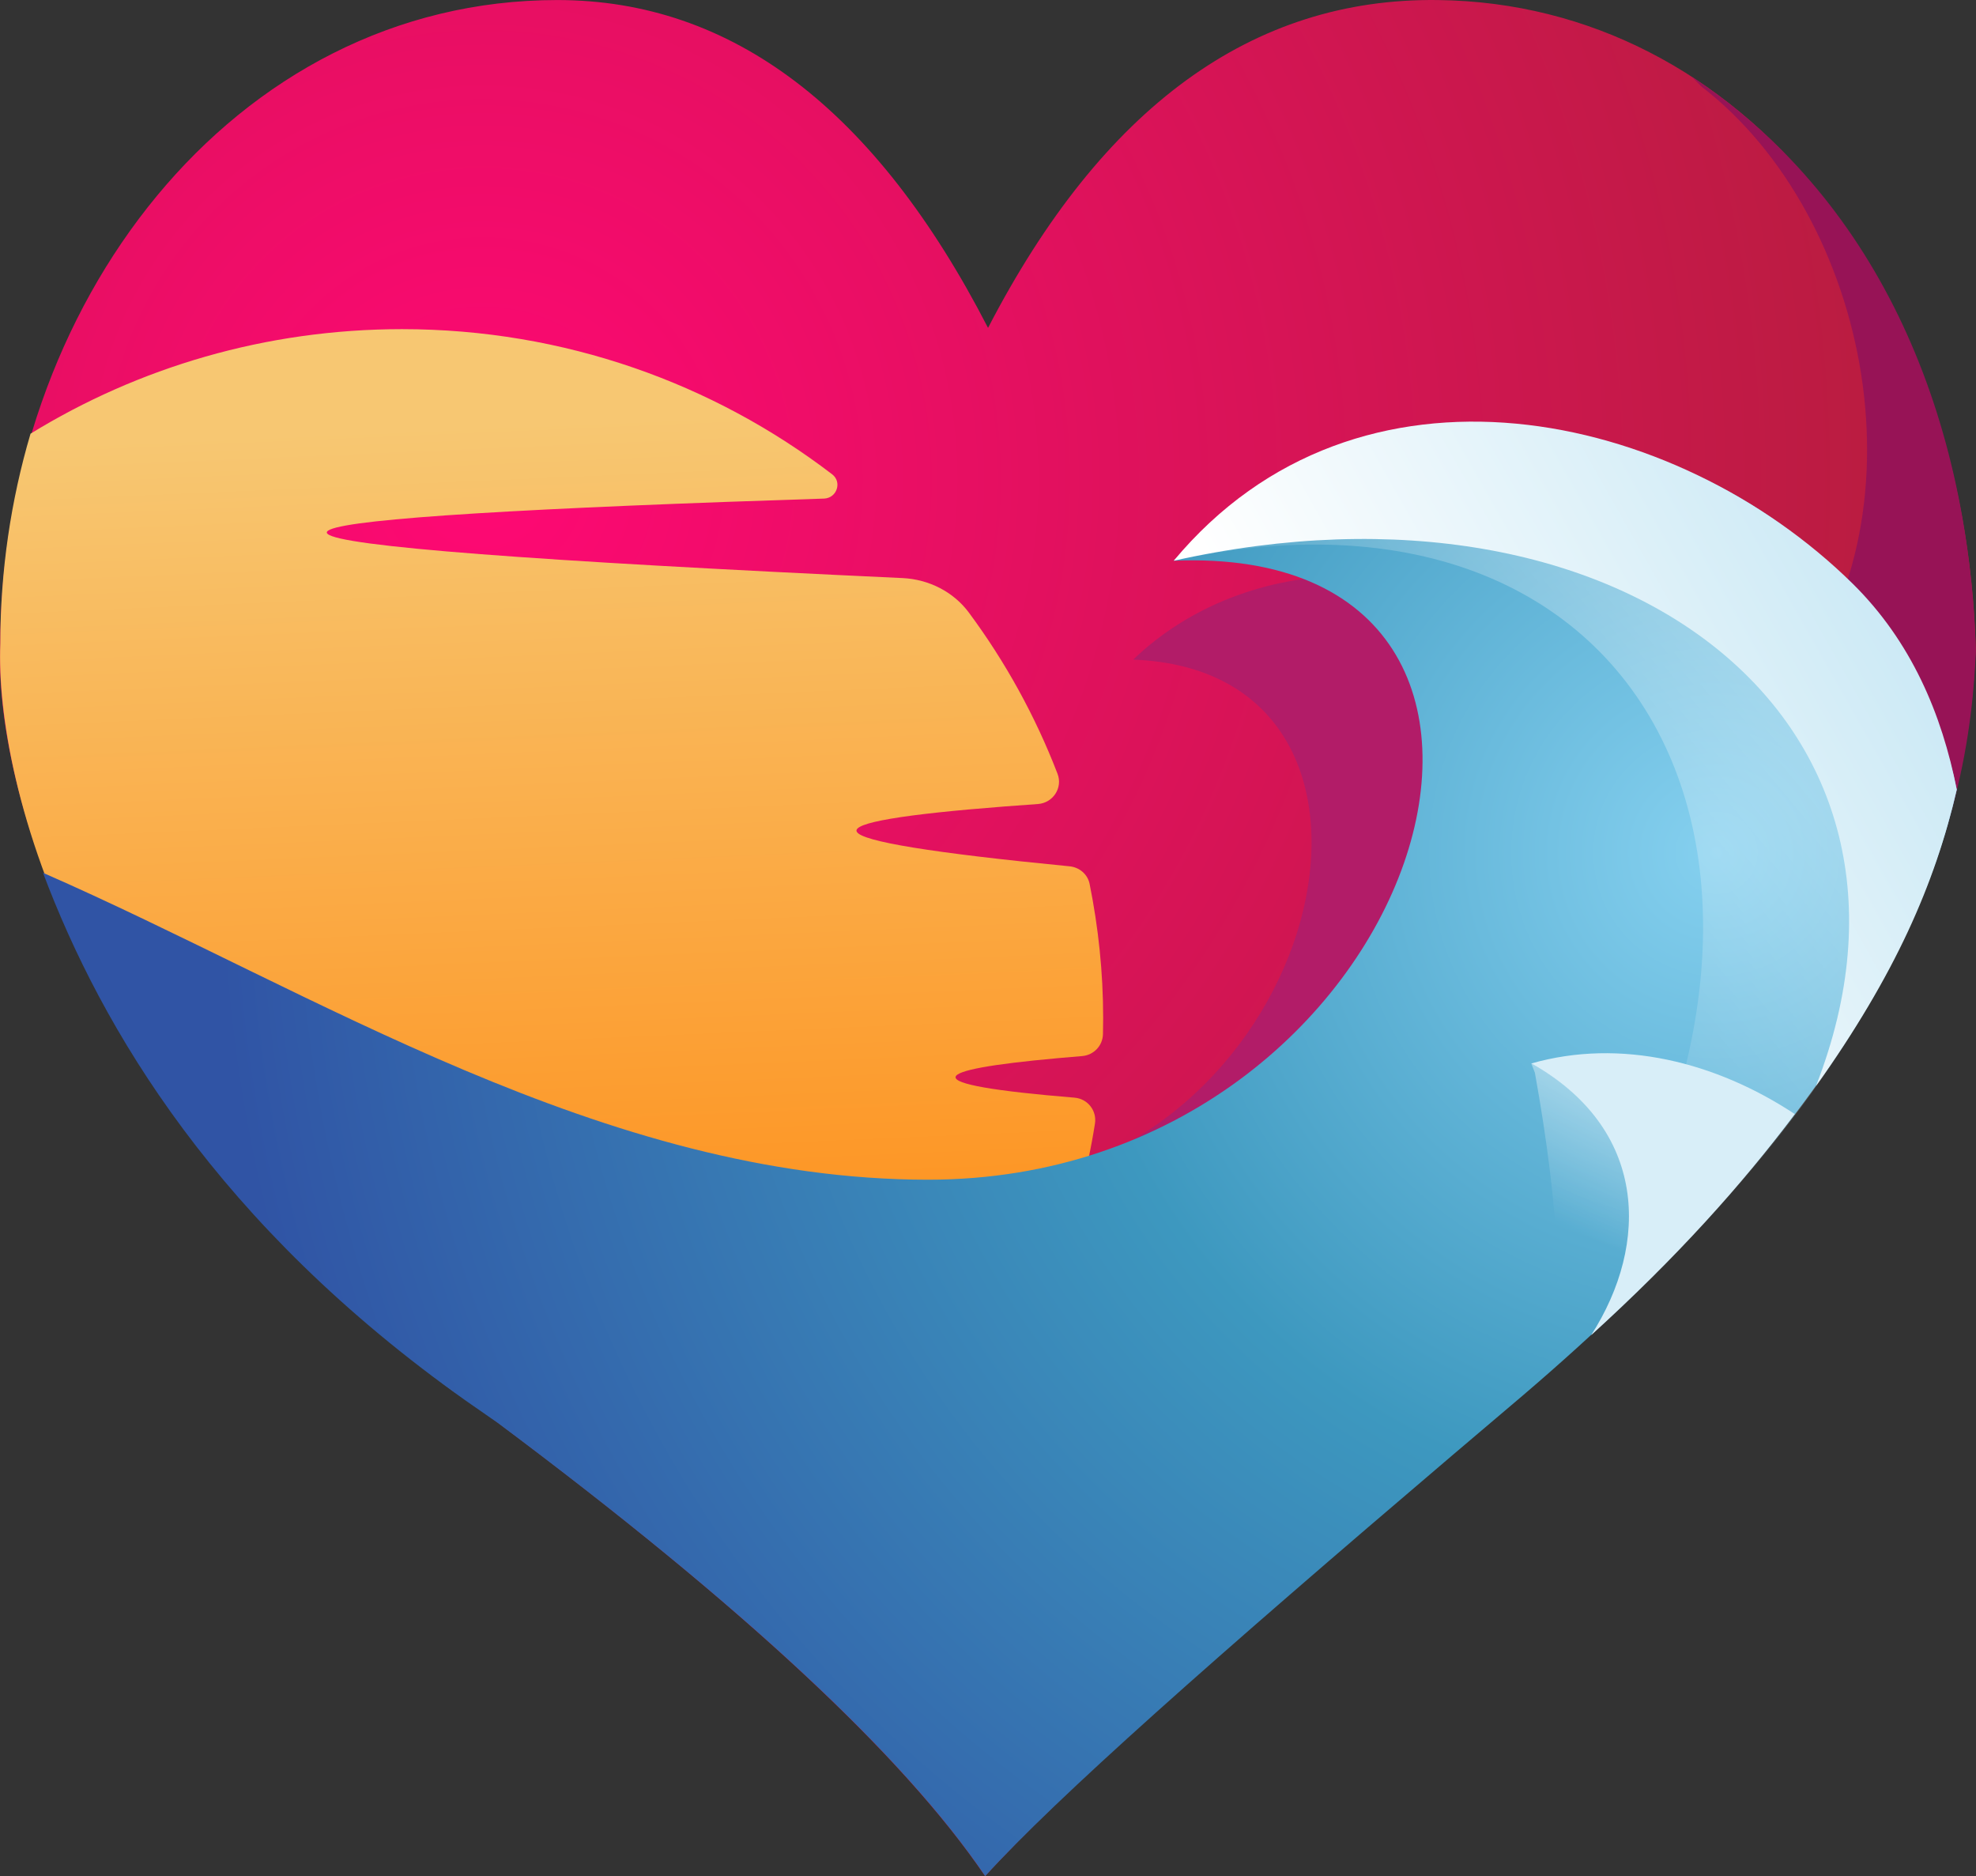 <svg width="355" height="337" viewBox="0 0 355 337" fill="none" xmlns="http://www.w3.org/2000/svg">
<rect x="0" y="0" width="355" height="337" fill="#333333" stroke="none"/>
<path fill-rule="evenodd" clip-rule="evenodd" d="M177.507 58.894C157.298 19.624 131.502 0.007 100.121 0.007C41.665 0.007 0.038 55.114 0.038 116.382C-0.907 141.652 15.309 200.714 84.692 252.007C130.96 286.202 161.728 314.534 176.982 336.987C190.694 321.884 222.128 293.569 271.285 252.007C345.029 189.672 353.697 144.644 354.958 116.382C353.014 51.842 313.332 0.672 258.326 0.007C225 -0.413 198.049 19.222 177.507 58.894Z" fill="url(#paint0_radial_2_10)"/>
<path fill-rule="evenodd" clip-rule="evenodd" d="M72.224 59.122C101.364 59.122 128.175 68.869 149.505 85.197C151.309 86.579 150.363 89.432 148.087 89.554L130.539 90.149C80.752 91.952 56.848 93.859 58.827 95.872C61.034 98.112 95.48 100.754 162.167 103.834C166.877 104.062 171.308 106.302 174.075 110.047C180.624 118.884 186.001 128.614 189.993 138.992C190.957 141.494 189.205 144.207 186.491 144.417L180.519 144.854C161.991 146.289 153.13 147.812 153.918 149.387C154.794 151.137 167.508 153.202 192.077 155.599C193.881 155.739 195.405 157.017 195.755 158.767C197.331 166.572 198.189 174.639 198.189 182.882C198.189 183.844 198.172 184.824 198.154 185.769C198.102 187.817 196.508 189.514 194.424 189.689L189.958 190.074C177.998 191.159 171.903 192.279 171.676 193.434C171.43 194.729 178.558 195.972 193.04 197.162C195.405 197.354 197.068 199.489 196.718 201.799C194.056 218.792 187.874 234.647 178.943 248.629C133.166 259.777 99.77 260.634 81.418 249.889C13.681 199.122 -0.89 140.532 0.056 115.594C0.056 102.592 1.947 89.869 5.485 77.899C24.818 66.017 47.707 59.122 72.224 59.122Z" fill="url(#paint1_linear_2_10)"/>
<path fill-rule="evenodd" clip-rule="evenodd" d="M203.583 118.482C257.748 120.529 238.695 204.617 180.449 212.824C252.547 212.824 275.978 133.724 242.127 103.449C227.469 103.484 213.495 108.927 203.583 118.482Z" fill="#B21C68"/>
<path fill-rule="evenodd" clip-rule="evenodd" d="M303.945 13.797C336.063 34.919 353.645 72.457 354.976 117.099L354.871 118.989C353.978 135.159 350.212 156.859 333.611 183.337C338.462 159.467 334.522 139.937 320.809 124.852C346.622 93.404 336.203 39.067 305.661 15.529L303.945 13.797Z" fill="#971356"/>
<path fill-rule="evenodd" clip-rule="evenodd" d="M210.868 100.719C252.722 53.977 339.005 80.157 351.543 141.827C345.484 168.497 326.869 205.159 273.597 250.642L261.163 261.194C218.188 297.769 189.661 323.039 176.999 336.987C162.237 315.234 133.254 288.319 89.421 255.577L83.729 251.622C39.108 220.017 18.269 184.807 7.726 156.772C56.06 177.894 108.474 211.897 166.755 211.897C256.014 211.897 290.689 97.412 210.868 100.719Z" fill="url(#paint2_radial_2_10)"/>
<path fill-rule="evenodd" clip-rule="evenodd" d="M210.868 100.719C243.371 73.839 293.631 85.477 321.86 114.177C338.392 130.977 344.976 144.347 343.435 163.439L342.822 166.904C332.052 189.777 314.382 215.379 275.733 248.839L272.949 250.974C338.024 166.064 301.476 80.892 210.868 100.719Z" fill="url(#paint3_linear_2_10)"/>
<path fill-rule="evenodd" clip-rule="evenodd" d="M210.868 100.719C244.018 60.924 301.003 73.472 332.84 104.832C343.348 115.192 348.882 128.264 351.543 141.827C347.638 158.784 340.441 175.182 326.256 195.062C351.789 129.507 291.687 82.642 210.868 100.719Z" fill="url(#paint4_linear_2_10)"/>
<path fill-rule="evenodd" clip-rule="evenodd" d="M275.103 191.019C296.397 202.832 296.748 223.009 285.838 239.827C283.316 242.102 280.689 244.464 277.992 246.792C281.109 236.957 280.304 217.952 275.751 192.682L275.103 191.019Z" fill="url(#paint5_linear_2_10)"/>
<path fill-rule="evenodd" clip-rule="evenodd" d="M275.103 191.019C291.196 186.434 308.271 190.757 322.438 200.102C312.929 212.824 301.318 225.774 285.855 239.827C296.485 223.289 295.89 202.622 275.103 191.019Z" fill="#D8EEF8"/>
<defs>
<radialGradient id="paint0_radial_2_10" cx="0" cy="0" r="1" gradientTransform="matrix(337.546 191.759 191.892 -337.311 85.72 85.573)" gradientUnits="userSpaceOnUse">
<stop stop-color="#FF0874"/>
<stop offset="1" stop-color="#952725"/>
</radialGradient>
<linearGradient id="paint1_linear_2_10" x1="95.864" y1="75.841" x2="103.706" y2="257.357" gradientUnits="userSpaceOnUse">
<stop stop-color="#F7C772"/>
<stop offset="1" stop-color="#FF880F"/>
</linearGradient>
<radialGradient id="paint2_radial_2_10" cx="0" cy="0" r="1" gradientTransform="matrix(-248.287 100.067 102.476 253.91 307.687 153.865)" gradientUnits="userSpaceOnUse">
<stop stop-color="#85D0EF"/>
<stop offset="0.438" stop-color="#3D98BF"/>
<stop offset="1" stop-color="#3054A5"/>
</radialGradient>
<linearGradient id="paint3_linear_2_10" x1="404.391" y1="-27.235" x2="214.399" y2="130.833" gradientUnits="userSpaceOnUse">
<stop stop-color="white"/>
<stop offset="1" stop-color="white" stop-opacity="0"/>
</linearGradient>
<linearGradient id="paint4_linear_2_10" x1="501.647" y1="48.348" x2="263.914" y2="183.049" gradientUnits="userSpaceOnUse">
<stop stop-color="#77C5E5"/>
<stop offset="1" stop-color="white"/>
</linearGradient>
<linearGradient id="paint5_linear_2_10" x1="286.522" y1="153.764" x2="259.663" y2="209.956" gradientUnits="userSpaceOnUse">
<stop stop-color="white"/>
<stop offset="1" stop-color="white" stop-opacity="0"/>
</linearGradient>
</defs>
</svg>
